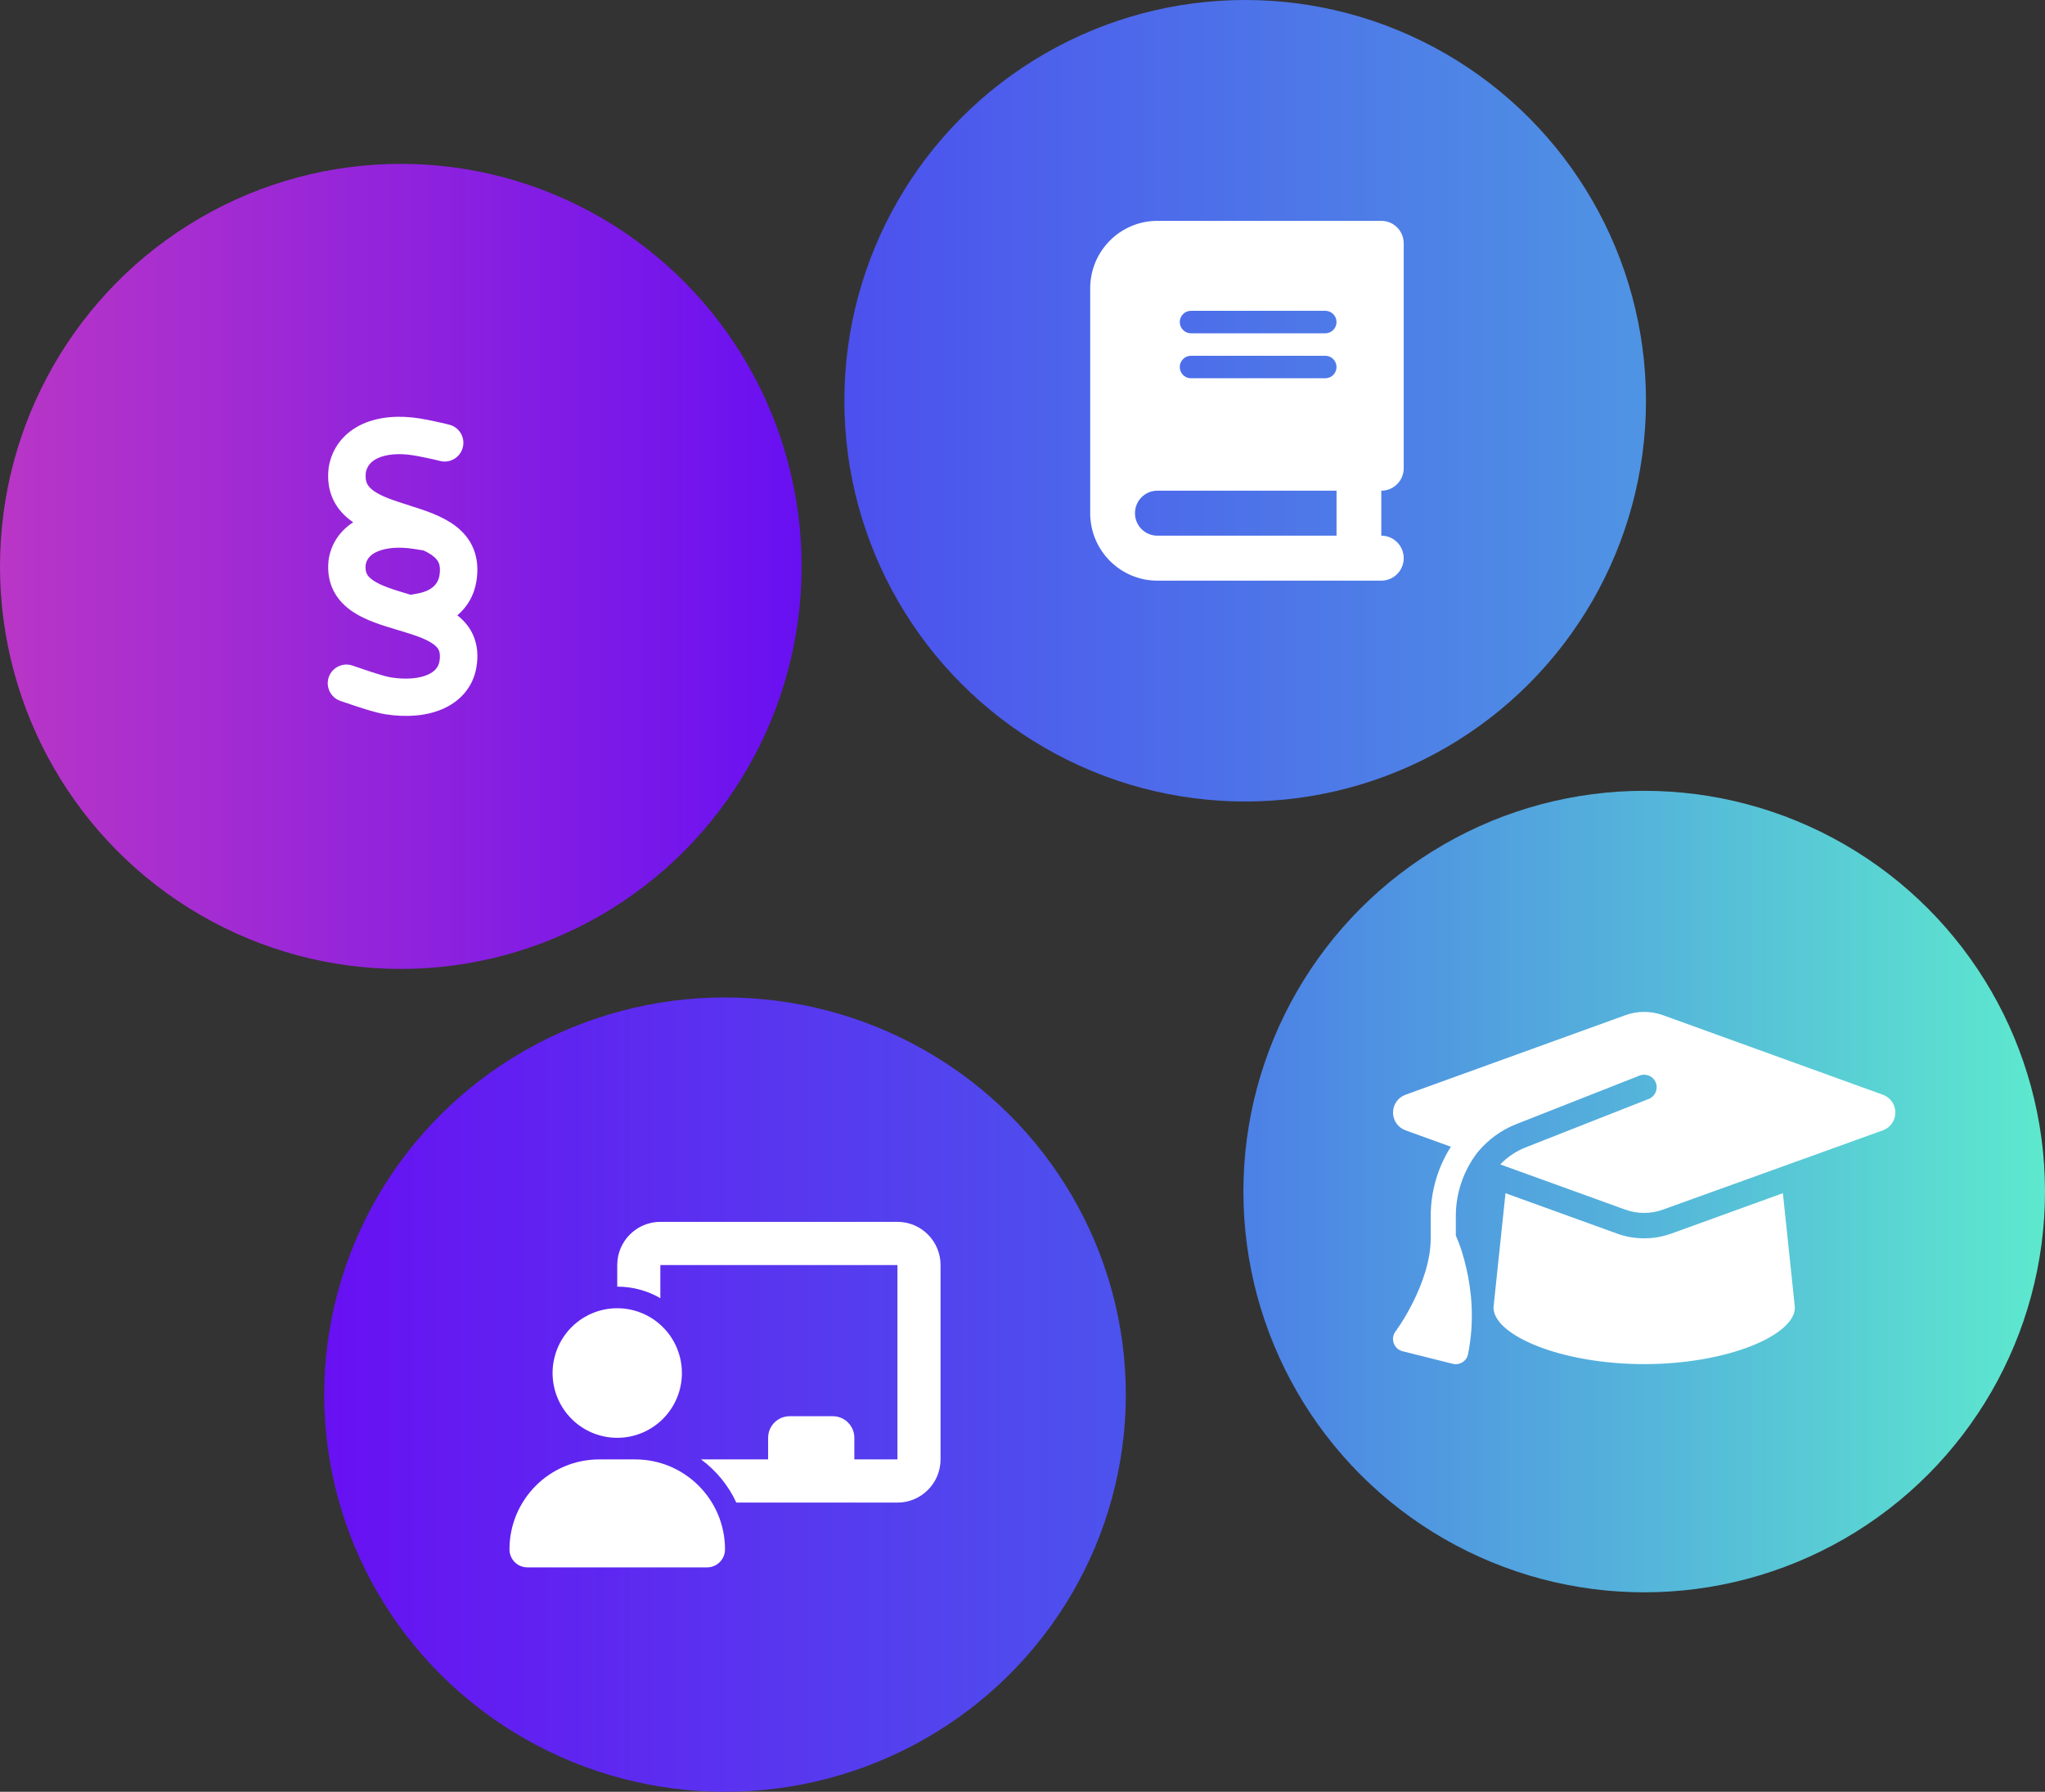 <?xml version="1.0" encoding="UTF-8"?>
<svg xmlns="http://www.w3.org/2000/svg" width="574" height="503" viewBox="0 0 574 503" fill="none">
  <rect x="0" y="0" width="574" height="503" fill="#333333" stroke="none"/>
  <ellipse cx="112.5" cy="159" rx="112.5" ry="113" fill="url(#paint0_linear_1239_24)"></ellipse>
  <circle cx="349.5" cy="112.5" r="112.5" fill="url(#paint1_linear_1239_24)"></circle>
  <circle cx="461.5" cy="334.5" r="112.5" fill="url(#paint2_linear_1239_24)"></circle>
  <ellipse cx="203.5" cy="391.5" rx="112.5" ry="111.5" fill="url(#paint3_linear_1239_24)"></ellipse>
  <g clip-path="url(#clip0_1239_24)">
    <path d="M173.25 355.125C173.25 348.437 178.676 343 185.35 343H251.9C258.574 343 264 348.437 264 355.125V409.688C264 416.375 258.574 421.812 251.9 421.812H206.676C204.445 416.981 201.023 412.813 196.769 409.688H215.6V403.625C215.6 400.272 218.304 397.562 221.65 397.562H233.75C237.096 397.562 239.8 400.272 239.8 403.625V409.688H251.9V355.125H185.35V364.427C181.796 362.362 177.655 361.188 173.25 361.188V355.125ZM173.25 367.25C175.633 367.25 177.994 367.72 180.196 368.634C182.398 369.548 184.399 370.888 186.084 372.577C187.769 374.266 189.106 376.271 190.018 378.477C190.931 380.684 191.4 383.049 191.4 385.438C191.4 387.826 190.931 390.191 190.018 392.398C189.106 394.604 187.769 396.609 186.084 398.298C184.399 399.987 182.398 401.327 180.196 402.241C177.994 403.155 175.633 403.625 173.25 403.625C170.867 403.625 168.506 403.155 166.304 402.241C164.102 401.327 162.101 399.987 160.416 398.298C158.731 396.609 157.394 394.604 156.482 392.398C155.569 390.191 155.1 387.826 155.1 385.438C155.1 383.049 155.569 380.684 156.482 378.477C157.394 376.271 158.731 374.266 160.416 372.577C162.101 370.888 164.102 369.548 166.304 368.634C168.506 367.72 170.867 367.25 173.25 367.25ZM168.202 409.688H178.279C192.213 409.688 203.5 420.998 203.5 434.942C203.5 437.727 201.25 440 198.452 440H148.048C145.25 440 143 437.746 143 434.942C143 420.998 154.287 409.688 168.202 409.688Z" fill="white"></path>
  </g>
  <g clip-path="url(#clip1_1239_24)">
    <path d="M102.648 132.75C103.009 130.847 104.092 129.502 106.11 128.583C108.374 127.566 111.819 127.123 116.15 127.845C117.594 128.074 122.073 129.009 123.385 129.37C126.174 130.158 129.078 128.534 129.866 125.728C130.653 122.923 129.029 120.035 126.224 119.248C124.403 118.739 119.497 117.738 117.873 117.476C112.18 116.557 106.487 116.902 101.795 119.018C96.906 121.233 93.231 125.351 92.263 131.191C92.246 131.274 92.23 131.372 92.23 131.454C91.869 134.686 92.279 137.672 93.559 140.33C94.822 142.971 96.742 144.924 98.809 146.384C98.907 146.466 99.022 146.531 99.137 146.613C95.659 148.861 93.067 152.29 92.279 156.867C92.263 156.966 92.246 157.048 92.246 157.146C91.869 160.313 92.312 163.233 93.624 165.841C94.921 168.401 96.873 170.271 98.924 171.666C102.599 174.159 107.439 175.603 111.294 176.752L111.901 176.932C116.364 178.277 119.596 179.327 121.646 180.837C122.549 181.493 122.992 182.084 123.205 182.625C123.418 183.15 123.631 184.036 123.353 185.595C123.074 187.252 122.089 188.548 119.956 189.45C117.66 190.434 114.149 190.845 109.785 190.172C107.685 189.827 104.026 188.581 100.909 187.514C100.203 187.268 99.514 187.038 98.891 186.825C96.151 185.906 93.181 187.399 92.263 190.139C91.344 192.879 92.837 195.865 95.593 196.784C96.02 196.915 96.528 197.095 97.103 197.292C100.154 198.326 105.06 200.016 108.144 200.508H108.177C113.837 201.394 119.464 201.066 124.124 199.081C128.947 197.013 132.737 193.092 133.721 187.35C134.263 184.184 134.033 181.214 132.901 178.507C131.867 176.046 130.21 174.176 128.373 172.732C131.08 170.452 133.049 167.285 133.721 163.184C134.246 159.935 134.033 156.9 132.934 154.144C131.835 151.388 130.014 149.32 127.979 147.745C124.239 144.858 119.185 143.25 115.231 142.003L115.002 141.921C110.506 140.494 107.16 139.411 104.912 137.82C103.911 137.098 103.353 136.425 103.042 135.785C102.746 135.178 102.517 134.259 102.664 132.75H102.648ZM115.231 166.957C115.199 166.941 115.166 166.941 115.133 166.924L114.903 166.859C110.408 165.513 107.045 164.48 104.781 162.954C103.764 162.265 103.255 161.658 102.976 161.1C102.73 160.608 102.5 159.837 102.631 158.524C102.943 156.933 103.928 155.686 105.995 154.8C108.292 153.816 111.803 153.406 116.183 154.095L118.874 154.521C119.907 154.997 120.793 155.506 121.531 156.08C122.434 156.769 122.91 157.425 123.172 158.081C123.435 158.738 123.631 159.788 123.353 161.51C122.959 163.922 121.253 165.841 117.266 166.596L115.231 166.974V166.957Z" fill="white"></path>
  </g>
  <g clip-path="url(#clip2_1239_24)">
    <path d="M324.857 62C314.446 62 306 70.482 306 80.938V144.062C306 154.518 314.446 163 324.857 163H381.429H387.714C391.191 163 394 160.179 394 156.688C394 153.196 391.191 150.375 387.714 150.375V137.75C391.191 137.75 394 134.929 394 131.438V68.312C394 64.821 391.191 62 387.714 62H381.429H324.857ZM324.857 137.75H375.143V150.375H324.857C321.38 150.375 318.571 147.554 318.571 144.062C318.571 140.571 321.38 137.75 324.857 137.75ZM331.143 90.406C331.143 88.67 332.557 87.25 334.286 87.25H372C373.729 87.25 375.143 88.67 375.143 90.406C375.143 92.142 373.729 93.562 372 93.562H334.286C332.557 93.562 331.143 92.142 331.143 90.406ZM334.286 99.875H372C373.729 99.875 375.143 101.295 375.143 103.031C375.143 104.767 373.729 106.188 372 106.188H334.286C332.557 106.188 331.143 104.767 331.143 103.031C331.143 101.295 332.557 99.875 334.286 99.875Z" fill="white"></path>
  </g>
  <g clip-path="url(#clip3_1239_24)">
    <path d="M461.5 284.062C459.715 284.062 457.953 284.371 456.279 284.967L394.481 307.325C392.388 308.097 391 310.083 391 312.312C391 314.542 392.388 316.528 394.481 317.3L407.237 321.913C403.624 327.607 401.575 334.339 401.575 341.423V347.625C401.575 353.893 399.196 360.36 396.662 365.458C395.23 368.327 393.6 371.152 391.705 373.756C391 374.705 390.802 375.941 391.198 377.067C391.595 378.192 392.52 379.031 393.666 379.318L407.766 382.849C408.691 383.092 409.682 382.915 410.498 382.408C411.313 381.9 411.886 381.062 412.062 380.113C413.957 370.666 413.009 362.191 411.599 356.122C410.894 352.988 409.947 349.788 408.625 346.853V341.423C408.625 334.758 410.872 328.468 414.772 323.436C417.614 320.015 421.293 317.256 425.611 315.557L460.2 301.939C462.007 301.233 464.056 302.116 464.761 303.926C465.466 305.736 464.584 307.788 462.778 308.494L428.189 322.112C425.457 323.193 423.055 324.848 421.095 326.879L456.257 339.591C457.931 340.187 459.693 340.496 461.478 340.496C463.262 340.496 465.025 340.187 466.699 339.591L528.519 317.3C530.612 316.55 532 314.542 532 312.312C532 310.083 530.612 308.097 528.519 307.325L466.721 284.967C465.047 284.371 463.285 284.062 461.5 284.062ZM419.2 367.047C419.2 374.838 438.147 382.938 461.5 382.938C484.853 382.938 503.8 374.838 503.8 367.047L500.429 334.957L469.101 346.301C466.655 347.184 464.078 347.625 461.5 347.625C458.922 347.625 456.323 347.184 453.899 346.301L422.571 334.957L419.2 367.047Z" fill="white"></path>
  </g>
  <defs>
    <linearGradient id="paint0_linear_1239_24" x1="225" y1="159" x2="1.98576e-06" y2="159" gradientUnits="userSpaceOnUse">
      <stop stop-color="#6810F2"></stop>
      <stop offset="1" stop-color="#B936C6"></stop>
    </linearGradient>
    <linearGradient id="paint1_linear_1239_24" x1="473.5" y1="113" x2="237" y2="113" gradientUnits="userSpaceOnUse">
      <stop stop-color="#4F98E3"></stop>
      <stop offset="1" stop-color="#4C50EE"></stop>
    </linearGradient>
    <linearGradient id="paint2_linear_1239_24" x1="574" y1="335" x2="349" y2="335" gradientUnits="userSpaceOnUse">
      <stop stop-color="#5DE9CE"></stop>
      <stop offset="1" stop-color="#4C80E6"></stop>
    </linearGradient>
    <linearGradient id="paint3_linear_1239_24" x1="316" y1="392" x2="91" y2="392" gradientUnits="userSpaceOnUse">
      <stop stop-color="#4C53ED"></stop>
      <stop offset="1" stop-color="#6810F2"></stop>
    </linearGradient>
    <clipPath id="clip0_1239_24">
      <rect width="121" height="97" fill="white" transform="translate(143 343)"></rect>
    </clipPath>
    <clipPath id="clip1_1239_24">
      <rect width="42" height="84" fill="white" transform="translate(92 117)"></rect>
    </clipPath>
    <clipPath id="clip2_1239_24">
      <rect width="88" height="101" fill="white" transform="translate(306 62)"></rect>
    </clipPath>
    <clipPath id="clip3_1239_24">
      <rect width="141" height="113" fill="white" transform="translate(391 277)"></rect>
    </clipPath>
  </defs>
</svg>
